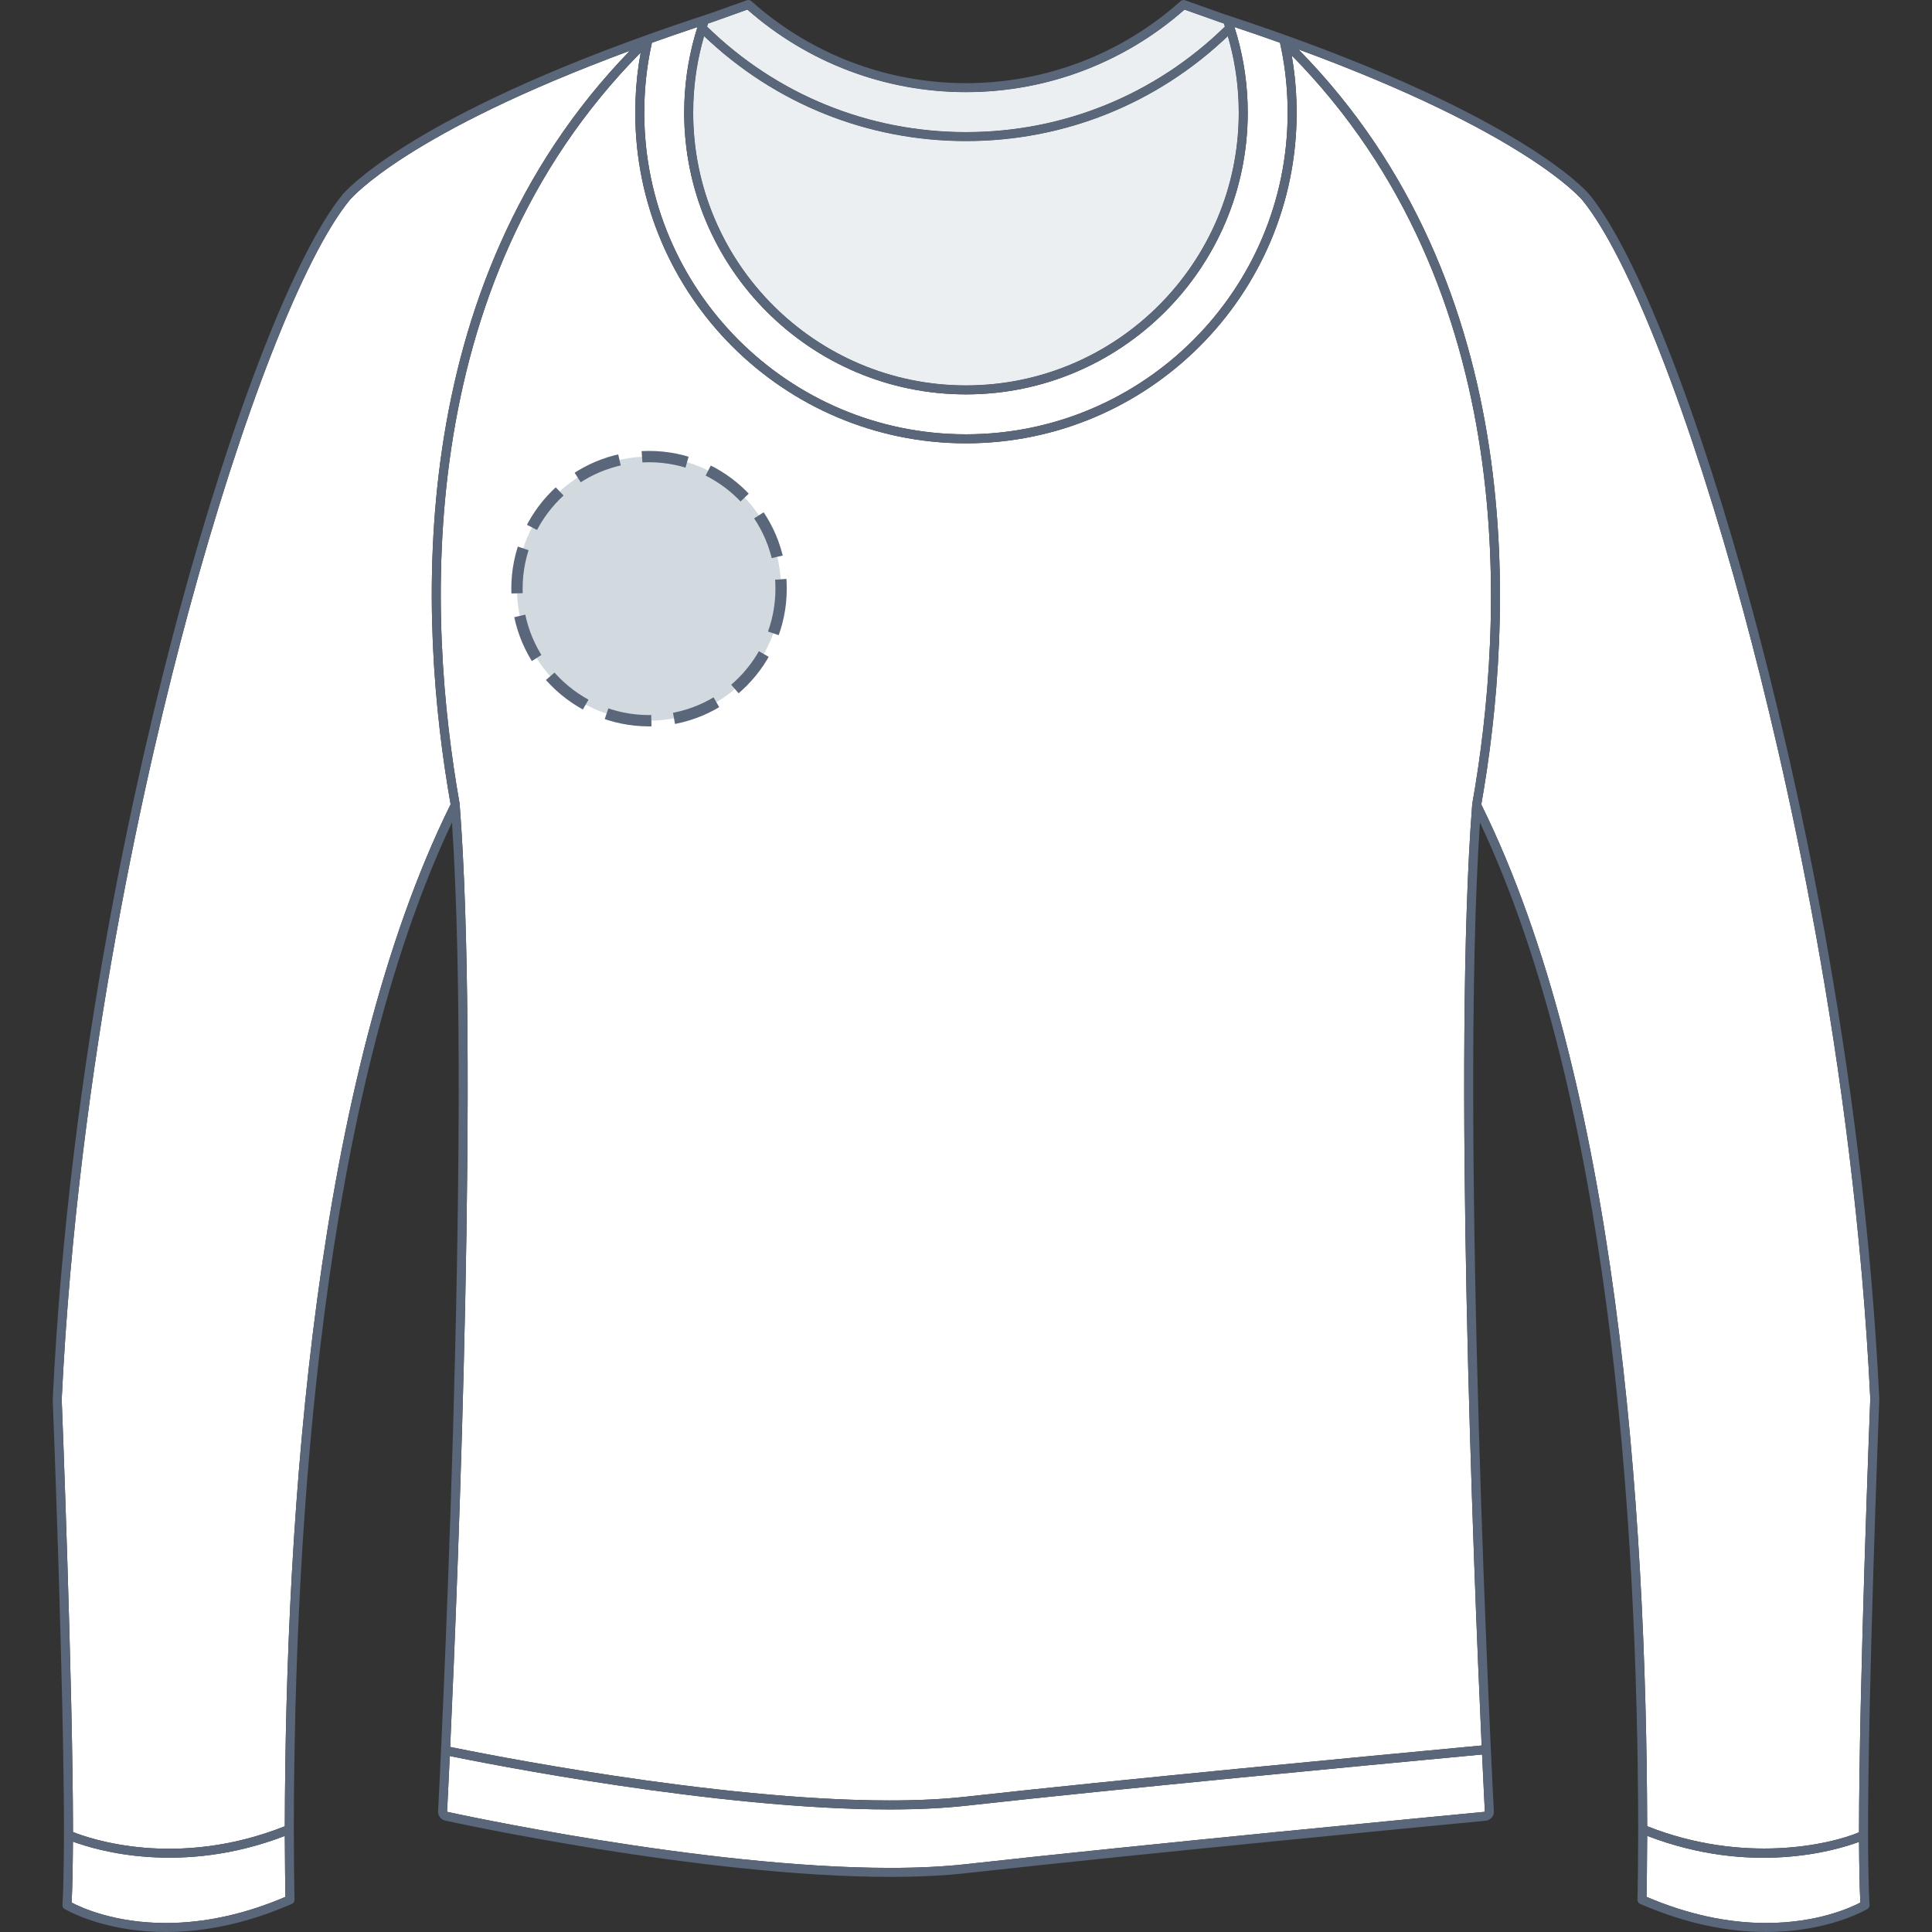<svg xmlns="http://www.w3.org/2000/svg" xmlns:xlink="http://www.w3.org/1999/xlink" version="1.1" id="T-shirt_face" x="0px" y="0px" width="512px" height="512px" viewBox="0 0 512 512" enable-background="new 0 0 512 512" xml:space="preserve">
<rect x="0" y="0" width="512" height="512" fill="#333333" stroke="none"/>
<g>
	<g id="Background">
		<path fill="#FFFFFF" d="M170.796,26.69c-0.037,1.046-0.058,2.099-0.059,3.153c0,47.008,38.244,85.252,85.253,85.252    c47.01,0,85.252-38.244,85.252-85.252c0-1.056-0.021-2.107-0.06-3.155c-0.192-5.3-0.847-10.331-1.97-15.365    c-3.848-1.371-7.866-2.759-12.072-4.162c2.05,6.434,3.222,13.121,3.47,19.92c0.032,0.918,0.05,1.838,0.05,2.763    c0,41.173-33.496,74.671-74.671,74.671c-41.173,0-74.67-33.498-74.67-74.671c0-0.924,0.018-1.843,0.051-2.76    c0.248-6.798,1.419-13.484,3.467-19.917c-4.205,1.403-8.223,2.79-12.07,4.163C171.643,16.358,170.988,21.39,170.796,26.69z"></path>
		<path fill="#FFFFFF" d="M462.102,162.311c-14.165-52.433-30.538-94.291-42.731-109.239c-0.657-0.793-15.584-18.076-75.271-39.982    c61.686,62.727,56.96,151.928,48.457,200.103c35.96,72.81,43.772,187.224,43.961,270.771c25.581,10.128,48.472,4.873,56.144,1.62    c0.027-39.025,2.864-111.828,2.982-114.932C491.323,281.424,472.775,201.816,462.102,162.311z"></path>
		<path fill="#FFFFFF" d="M324.602,7.049c-0.091-0.271-0.175-0.547-0.271-0.818c-0.36-0.118-0.716-0.237-1.077-0.356    c-0.007-0.001-0.012-0.006-0.016-0.007c-0.005-0.002-0.011-0.001-0.017-0.002l-9.312-3.309    c-16.006,14.104-36.546,21.865-57.92,21.865c-21.375,0-41.917-7.762-57.924-21.87l-9.273,3.309c-0.005,0.001-0.012,0-0.017,0.002    c-0.005,0.001-0.009,0.006-0.014,0.008c-0.375,0.122-0.738,0.243-1.109,0.366c-0.093,0.27-0.178,0.543-0.263,0.815    c18.452,18.022,42.781,27.952,68.605,27.952C281.822,35.004,306.149,25.074,324.602,7.049z"></path>
		<path fill="#FFFFFF" d="M183.755,27.169c-0.032,0.888-0.049,1.779-0.049,2.674c0,39.858,32.427,72.286,72.285,72.286    c39.859,0,72.286-32.428,72.286-72.286c0-0.896-0.018-1.787-0.049-2.676c-0.218-5.984-1.18-11.882-2.842-17.584    c-18.792,17.933-43.345,27.807-69.396,27.807c-26.049,0-50.603-9.874-69.396-27.806C184.935,15.286,183.974,21.184,183.755,27.169    z"></path>
		<path fill="#FFFFFF" d="M169.794,13.916c-61.338,62.096-56.492,151.046-48.008,198.947c0.003,0.02-0.004,0.039-0.001,0.06    s0.015,0.036,0.017,0.057c5.125,65.611-0.305,201.941-2.499,249.974c7.233,1.496,69.971,14.183,116.492,14.183    c7.477,0,14.27-0.336,20.191-0.996c40.308-4.499,108.368-10.901,130.732-13.006l5.935-0.562    c-2.202-48.291-7.58-183.664-2.521-249.12c-0.003-0.03,0.007-0.06,0.007-0.09c0.007-0.088,0.013-0.18,0.02-0.267    c0.002-0.022,0.016-0.037,0.019-0.058c0.002-0.019-0.005-0.038-0.002-0.058c8.447-47.692,13.252-136.24-47.861-198.299    c0.685,3.898,1.104,7.831,1.252,11.921c0.039,1.076,0.06,2.155,0.06,3.241c0,48.324-39.313,87.638-87.639,87.638    c-48.323,0-87.637-39.315-87.637-87.638c0-1.085,0.021-2.166,0.06-3.239C168.567,22.245,169.027,18.062,169.794,13.916z"></path>
		<path fill="#FFFFFF" d="M436.516,486.522c-0.024,7.282-0.118,14.256-0.17,16.162h0.001c10.753,4.601,21.418,6.932,31.698,6.932    c13.7-0.002,22.58-4.151,24.977-5.422l-0.001-0.002c-0.21-3.431-0.319-10.257-0.354-16.076    C486.496,490.404,464.084,497.127,436.516,486.522z"></path>
		<path fill="#FFFFFF" d="M75.65,502.688c-0.051-1.947-0.147-8.964-0.17-16.148c-27.5,10.577-49.976,3.804-56.15,1.509    c-0.037,5.871-0.145,12.753-0.353,16.146v0.002c2.398,1.273,11.282,5.423,24.976,5.422    C54.234,509.618,64.899,507.286,75.65,502.688z"></path>
		<path fill="#FFFFFF" d="M92.608,53.094c-12.181,14.931-28.552,56.786-42.716,109.22c-10.671,39.503-29.22,119.124-33.54,208.534    c0.029,0.59,2.958,75.45,2.99,114.652c4.229,1.705,27.363,9.892,56.137-1.519c0.187-83.604,7.994-198.081,43.94-270.828    c-8.497-48.079-13.29-136.963,47.504-199.703C108.074,35.18,93.272,52.296,92.608,53.094z"></path>
		<path fill="#FFFFFF" d="M235.8,479.52c-46.024,0-107.755-12.337-116.604-14.153c-0.423,9.137-0.701,14.514-0.721,14.783    c0.67,0.147,67.711,14.861,117.46,14.861c7.413,0,14.162-0.333,20.057-0.987c46.756-5.219,128.177-12.986,137.307-13.854    l0.21-0.021c-0.021-0.271-0.308-5.8-0.741-15.192l-5.818,0.551c-22.359,2.105-90.403,8.505-130.691,13.001    C250.247,479.179,243.364,479.52,235.8,479.52z"></path>
	</g>
	<g id="Shape" opacity="0.75" enable-background="new    ">
		<path fill="#E6EAED" d="M324.602,7.049c-0.091-0.271-0.175-0.547-0.271-0.818c-0.36-0.118-0.716-0.237-1.077-0.356    c-0.007-0.001-0.012-0.006-0.016-0.007c-0.005-0.002-0.011-0.001-0.017-0.002l-9.312-3.309    c-16.006,14.104-36.546,21.865-57.92,21.865c-21.375,0-41.917-7.762-57.924-21.87l-9.273,3.309c-0.005,0.001-0.012,0-0.017,0.002    c-0.005,0.001-0.009,0.006-0.014,0.008c-0.375,0.122-0.738,0.243-1.109,0.366c-0.093,0.27-0.178,0.543-0.263,0.815    c18.452,18.022,42.781,27.952,68.605,27.952C281.822,35.004,306.149,25.074,324.602,7.049z"></path>
		<path fill="#E6EAED" d="M183.755,27.169c-0.032,0.888-0.049,1.779-0.049,2.674c0,39.858,32.427,72.286,72.285,72.286    c39.859,0,72.286-32.428,72.286-72.286c0-0.896-0.018-1.787-0.049-2.676c-0.218-5.984-1.18-11.882-2.842-17.584    c-18.792,17.933-43.345,27.807-69.396,27.807c-26.049,0-50.603-9.874-69.396-27.806C184.935,15.286,183.974,21.184,183.755,27.169    z"></path>
	</g>
	<path id="Outline" fill="#5A6679" d="M498.029,370.621c-4.332-89.534-22.925-169.332-33.621-208.93   c-14.247-52.736-30.797-94.935-43.192-110.135c-0.758-0.908-19.403-22.521-97.206-47.943l-9.962-3.541   c-0.412-0.146-0.871-0.056-1.194,0.235c-15.646,14.014-35.836,21.729-56.859,21.729c-21.025,0-41.221-7.719-56.864-21.732   c-0.326-0.292-0.787-0.384-1.195-0.235l-9.92,3.538c-5.974,1.951-11.596,3.88-16.891,5.779c-0.006,0.002-0.012,0.004-0.018,0.007   c-63.642,22.83-79.628,41.333-80.335,42.181C78.383,66.76,61.837,108.953,47.592,161.69   C36.894,201.287,18.303,281.098,13.97,370.839c0.029,0.703,2.989,76.381,2.988,115.416c-0.003,0.031-0.005,0.065-0.005,0.103   c-0.023,6.145-0.132,14.02-0.355,17.689l-0.049,0.77c-0.028,0.467,0.219,0.906,0.632,1.127l0.678,0.357   c2.521,1.338,11.848,5.701,26.093,5.7c10.606,0,21.587-2.396,32.636-7.121l0.744-0.316c0.448-0.192,0.734-0.641,0.724-1.128   l-0.021-0.811c-0.055-2.08-0.161-9.983-0.173-17.673v-0.139c0-0.02,0-0.035,0-0.055c0.137-81.997,7.599-194.085,41.911-266.797   c5.534,82.313-3.563,260.438-3.678,262.013c-0.083,1.173,0.717,2.245,1.862,2.499c0.675,0.149,67.971,14.922,117.978,14.922   c7.501,0,14.339-0.34,20.32-1.007c46.738-5.215,128.139-12.979,137.269-13.849l0.211-0.021c1.279-0.12,2.247-1.264,2.153-2.549   c-0.112-1.572-9.228-179.842-3.688-261.986C426.533,290.756,434,402.793,434.138,484.74c0,0.017,0,0.032,0,0.05   c-0.01,7.856-0.116,15.78-0.173,17.83l-0.021,0.81c-0.013,0.488,0.273,0.937,0.727,1.127l0.742,0.318   c11.053,4.726,22.032,7.121,32.638,7.121c14.249-0.001,23.573-4.363,26.093-5.7l0.679-0.357c0.413-0.221,0.658-0.659,0.631-1.126   l-0.047-0.768c-0.227-3.701-0.331-11.715-0.357-17.593c0.006-0.067,0.005-0.137-0.001-0.207   c-0.006-38.719,2.863-112.384,2.985-115.502C498.03,370.714,498.03,370.656,498.029,370.621z M187.653,6.237   c0.371-0.123,0.734-0.244,1.109-0.366c0.005-0.002,0.009-0.007,0.014-0.008c0.005-0.002,0.012-0.001,0.017-0.002l9.273-3.309   c16.007,14.108,36.549,21.87,57.924,21.87c21.374,0,41.914-7.761,57.92-21.865l9.312,3.309c0.006,0.001,0.012,0,0.017,0.002   c0.004,0.001,0.009,0.006,0.016,0.007c0.361,0.119,0.717,0.238,1.077,0.356c0.097,0.271,0.181,0.547,0.271,0.818   c-18.453,18.025-42.78,27.955-68.606,27.955c-25.824,0-50.153-9.93-68.605-27.952C187.475,6.78,187.56,6.507,187.653,6.237z    M255.991,37.39c26.051,0,50.604-9.874,69.396-27.807c1.662,5.702,2.624,11.6,2.842,17.584c0.031,0.889,0.049,1.78,0.049,2.676   c0,39.858-32.427,72.286-72.286,72.286c-39.858,0-72.285-32.428-72.285-72.286c0-0.895,0.017-1.786,0.049-2.674   c0.219-5.985,1.18-11.883,2.841-17.585C205.389,27.516,229.943,37.39,255.991,37.39z M170.796,26.69   c0.191-5.3,0.847-10.332,1.971-15.36c3.848-1.373,7.865-2.76,12.07-4.163c-2.048,6.433-3.219,13.119-3.467,19.917   c-0.033,0.917-0.051,1.836-0.051,2.76c0,41.173,33.497,74.671,74.67,74.671c41.175,0,74.671-33.498,74.671-74.671   c0-0.925-0.018-1.845-0.05-2.763c-0.248-6.799-1.42-13.486-3.47-19.92c4.206,1.403,8.225,2.791,12.072,4.162   c1.123,5.034,1.777,10.065,1.97,15.365c0.039,1.048,0.06,2.099,0.06,3.155c0,47.008-38.242,85.252-85.252,85.252   c-47.009,0-85.253-38.244-85.253-85.252C170.739,28.789,170.759,27.736,170.796,26.69z M75.65,502.688   c-10.751,4.599-21.416,6.931-31.697,6.931c-13.693,0.001-22.577-4.148-24.976-5.422v-0.002c0.208-3.394,0.315-10.275,0.353-16.146   c6.175,2.295,28.65,9.068,56.15-1.509C75.502,493.724,75.599,500.74,75.65,502.688L75.65,502.688z M75.479,483.981   c-28.773,11.41-51.908,3.224-56.137,1.519c-0.032-39.202-2.961-114.063-2.99-114.652c4.32-89.41,22.869-169.031,33.54-208.534   c14.164-52.434,30.535-94.289,42.716-109.22c0.664-0.798,15.467-17.914,74.315-39.643c-60.794,62.74-56.001,151.624-47.504,199.703   C83.473,285.9,75.665,400.377,75.479,483.981z M393.508,480.148l-0.21,0.021c-9.13,0.868-90.551,8.636-137.307,13.854   c-5.895,0.654-12.644,0.987-20.057,0.987c-49.749,0-116.79-14.714-117.46-14.861c0.02-0.27,0.298-5.646,0.721-14.783   c8.85,1.816,70.58,14.153,116.604,14.153c7.563,0,14.447-0.341,20.457-1.012c40.288-4.496,108.332-10.896,130.691-13.001   l5.818-0.551C393.2,474.349,393.488,479.877,393.508,480.148z M390.175,212.98c-0.003,0.02,0.004,0.039,0.002,0.058   c-0.003,0.021-0.017,0.036-0.019,0.058c-0.007,0.087-0.013,0.179-0.02,0.267c0,0.03-0.01,0.06-0.007,0.09   c-5.059,65.456,0.319,200.829,2.521,249.12l-5.935,0.562c-22.364,2.104-90.425,8.507-130.732,13.006   c-5.922,0.66-12.715,0.996-20.191,0.996c-46.521,0-109.259-12.687-116.492-14.183c2.194-48.033,7.624-184.363,2.499-249.974   c-0.002-0.021-0.014-0.036-0.017-0.057s0.004-0.04,0.001-0.06c-8.484-47.901-13.33-136.851,48.008-198.947   c-0.768,4.146-1.228,8.329-1.385,12.688c-0.039,1.073-0.06,2.154-0.06,3.239c0,48.323,39.313,87.638,87.637,87.638   c48.325,0,87.639-39.314,87.639-87.638c0-1.086-0.021-2.165-0.06-3.241c-0.147-4.09-0.567-8.023-1.252-11.921   C403.427,76.74,398.622,165.288,390.175,212.98z M493.022,504.194c-2.396,1.271-11.276,5.42-24.977,5.422   c-10.28,0-20.945-2.331-31.698-6.932h-0.001c0.052-1.906,0.146-8.88,0.17-16.162c27.568,10.604,49.98,3.882,56.15,1.594   c0.035,5.819,0.145,12.646,0.354,16.076L493.022,504.194L493.022,504.194z M492.66,485.584c-7.672,3.253-30.563,8.508-56.144-1.62   c-0.188-83.547-8.001-197.961-43.961-270.771c8.503-48.175,13.229-137.376-48.457-200.103   c59.688,21.906,74.614,39.189,75.271,39.982c12.193,14.948,28.566,56.806,42.731,109.239   c10.673,39.505,29.222,119.113,33.541,208.341C495.525,373.756,492.688,446.559,492.66,485.584z"></path>
</g>
<circle fill="#D2DADF" cx="172" cy="156" r="35"></circle><circle stroke="#5A6679" fill="none" stroke-width="3" stroke-miterlimit="10" stroke-dasharray="12.08,6.04" cx="172" cy="156" r="35"></circle></svg>